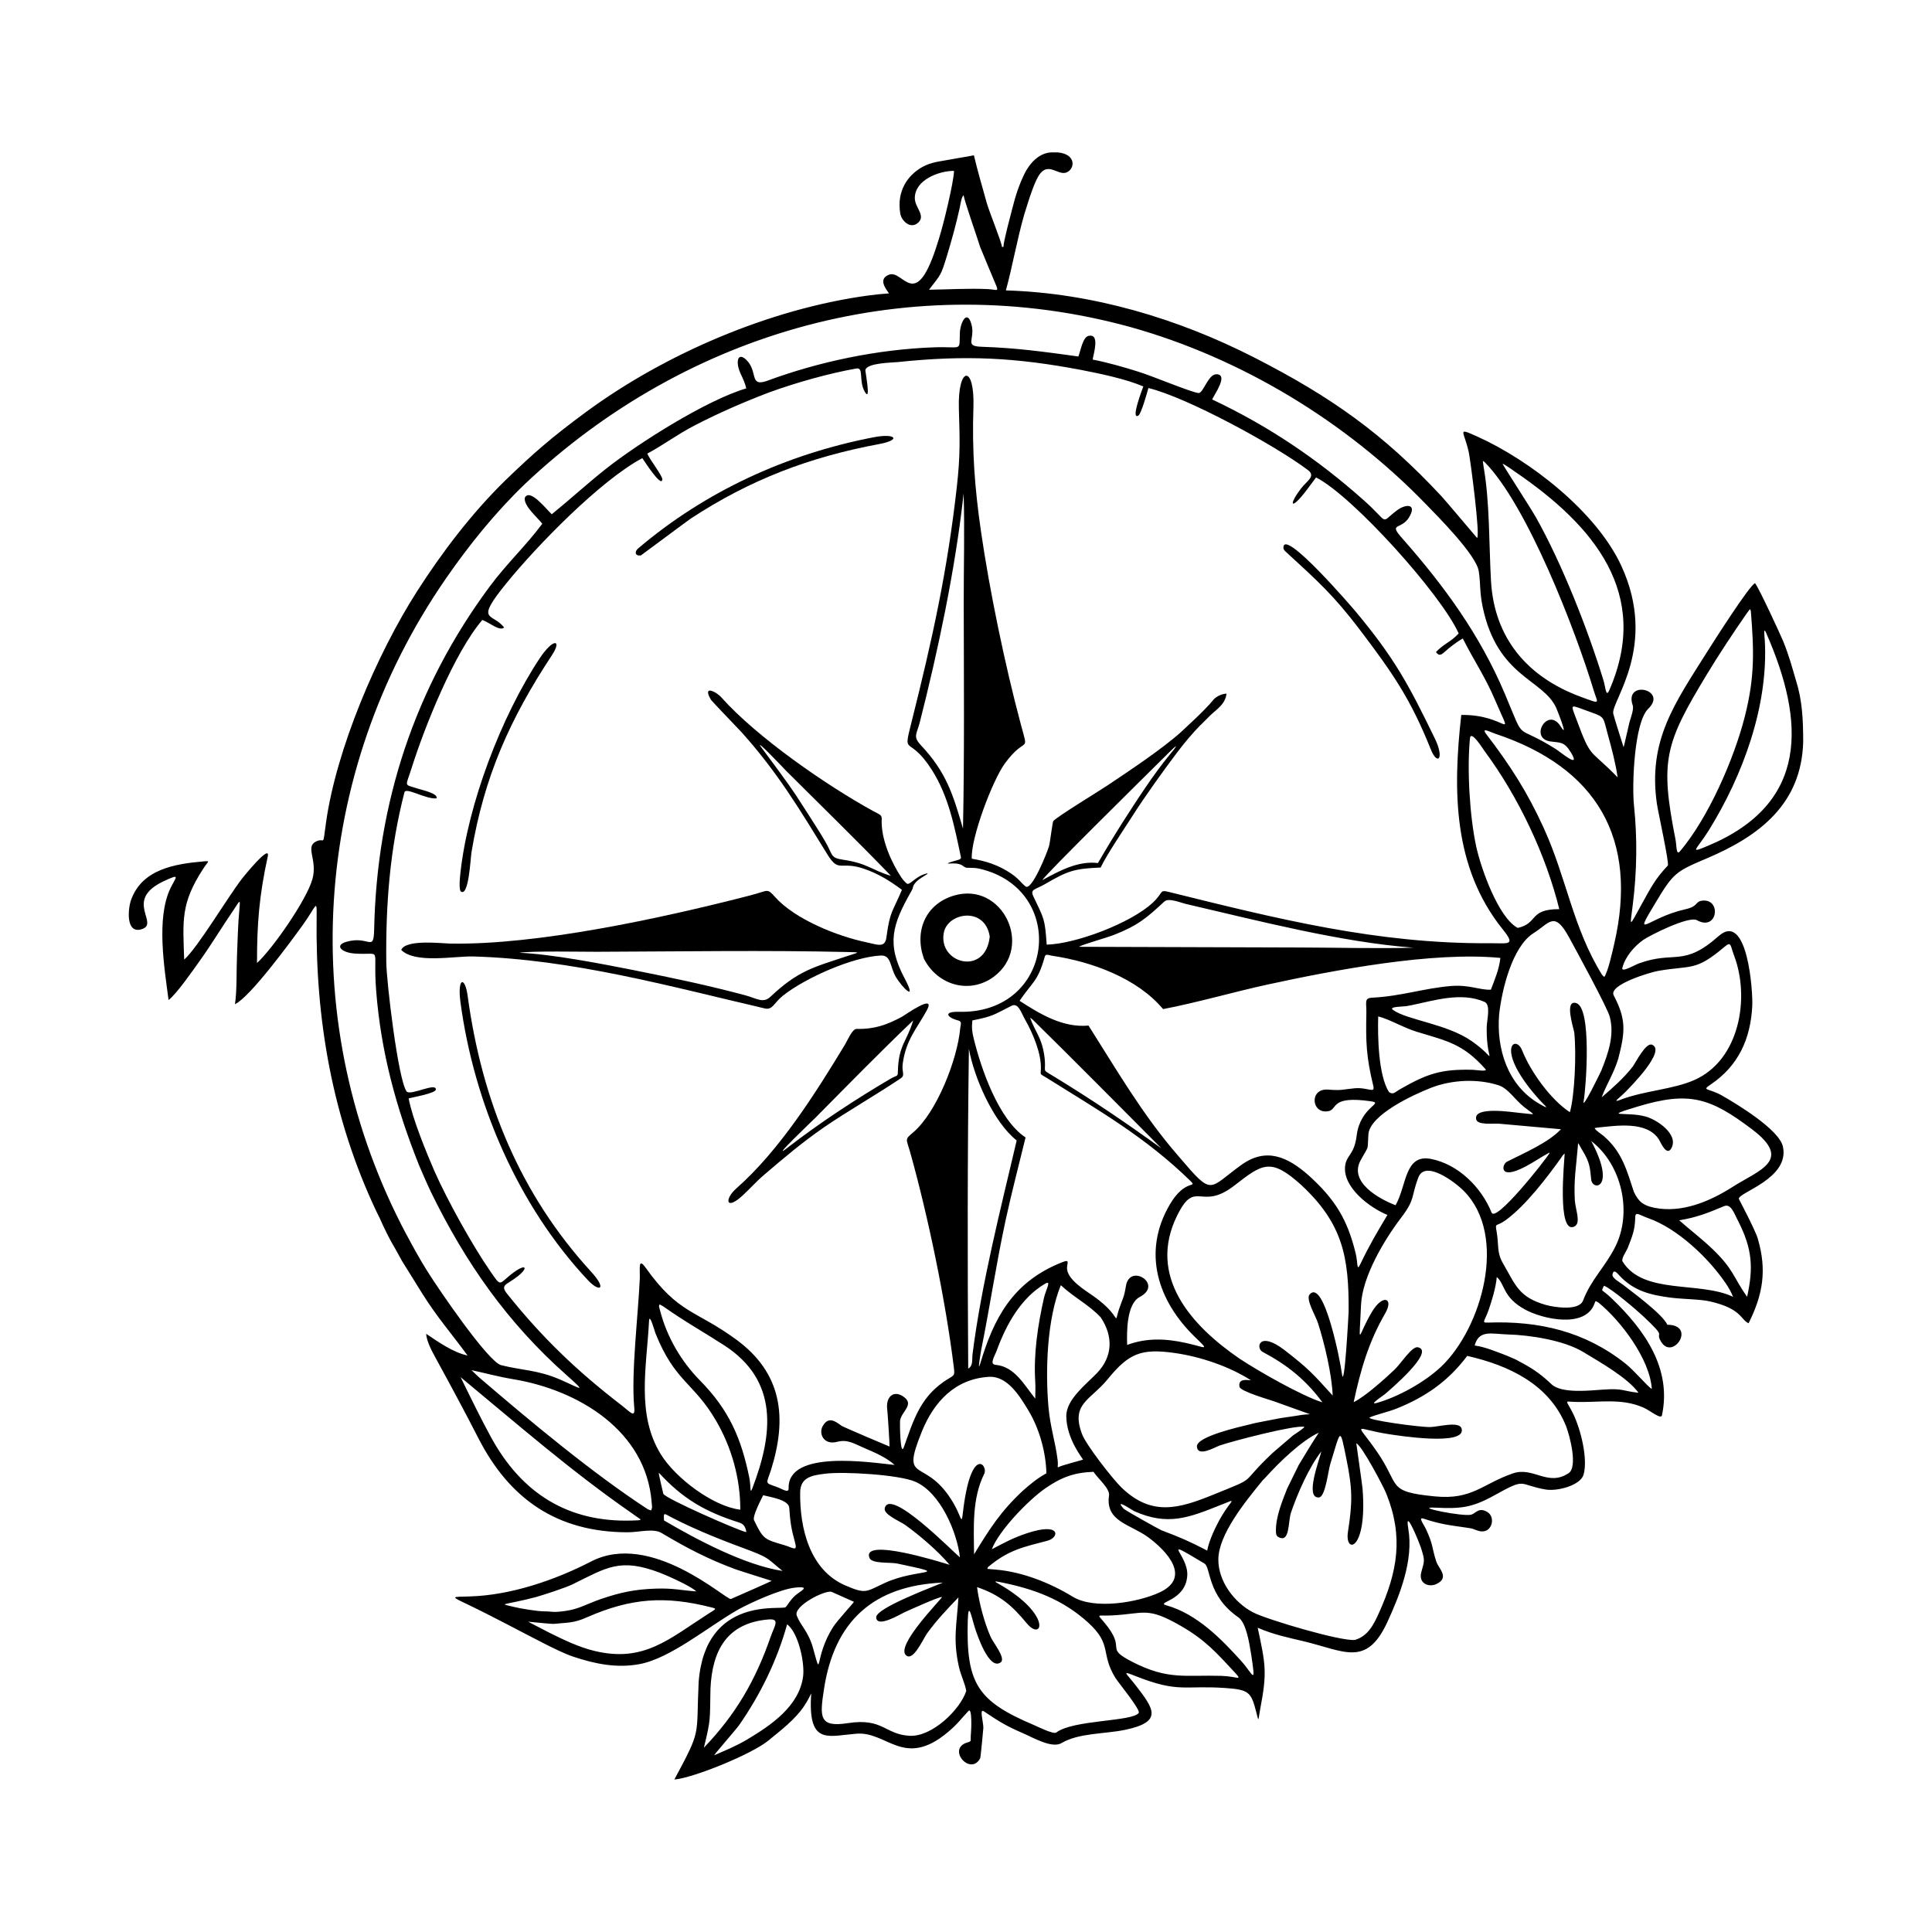 <svg width="1500" height="1500" viewBox="0 0 1500 1500" xmlns="http://www.w3.org/2000/svg">
  <!-- Original SVG transformed and centered -->
  <svg x="100.0" y="118.329" width="1300" height="1263.342" viewBox="0 0 503.93 489.72">
    >   <defs>     <style>       .cls-1 {         fill-rule: evenodd;         stroke-width: 0px;       }     </style>   </defs>   <path class="cls-1" d="M250.09,16.61c.22-1.03.5-3.23,1.17-3.72.12,1.44,4.14,12.9,4.67,14.67.22.76.29.92.59,1.63,1.5,3.6,2.94,7.16,4.49,10.78.9,2.09.14,1.32-2.45,1.17-5.98-.27-11.76.11-17.73.19,3.72-4.86,3.49-4.06,5.38-10.14,1.45-4.75,2.81-9.72,3.88-14.57M83.63,325.83c-33.62-63.13-28.81-138.87,11.83-197.62,7.03-10.16,14.84-19.82,23.74-28.4,49.09-46.32,116.66-65.28,182.28-47.24,33.34,9.33,64.73,28.37,88.81,53.2,3.63,3.75,15.24,15.34,16,20.29.58,3.81.22,6.18,1.16,10.68,4.45,21.3,18.27,21.71,22.18,30.51.17.39,3.92,9.71,1.3,5.5-3.82-6.14-9.59,3.56-3.13,4.52,3.02.45,4.16-.07,6.22,3.33,3.17,5.22-3.1-.11-4.55-1.03-12.97-8.18-8.77-1.08-15.39-16.76-7.45-17.61-18.22-32.4-30.81-46.64-4.67-5.28.34-1.94,2.62-7.48,1.23-2.98-1.82-2.76-4.21-.97-5.35,4-1.94,4.15-10.04-3.06-13.96-12.43-28.68-22.33-45.59-30.31.73-1.59,4.91-7.42,1.38-7.59-2.64-.13-4.05,5.92-5.56,5.66-2.87-.5-13.68-5.08-18.11-6.45-4.58-1.42-8.96-2.7-13.68-3.62.27-1.76,2.27-7.91-1.23-7.14-1.76.39-2.4,4.53-3.07,6.21-10.48-1.44-18.56-2.58-29.24-2.93-5.48-.18-1.35-2.48-3.15-7.43-1.27-3.5-3.18.21-3.28,3.39-.17,5.62.72,3.91-7.71,4.21-16.96.6-34.64,4.27-50.54,10.17-5.16,1.71-2.44-2.99-6.05-6.43-2.56-2.44-3.27.66-1.76,4,.76,1.67,1.34,2.81,1.79,4.62-11.73,3.41-32.36,16.39-42.27,24.23-5.58,4.41-10.76,9.18-16.27,13.65-1.53-1.35-6.65-8.05-8.14-4.92-.27,2.52,3.77,5.8,5.28,7.78-4.86,6.55-10.7,11.98-15.81,18.87-22.64,30.51-33.99,65.31-34.79,103.19-.15,7.1-1.52,1.79-8.34,3.75-3.74,1.08-1.47,3.26,2.49,3.54,8.62.61,5.36-2.7,6.46,11.26,1.45,18.49,6.02,35.16,12.85,52.34-.01-.03,2.37,5.56,3.66,8.23,10.37,21.24,23.04,39.34,40.8,55.06,6.52,5.77,3.96,3.9-1.82,1.38-6.88-3-11.41-2.76-17.89-4.39-3.86-.97-18.7-22.66-22.32-28.46-2.34-3.77-4.02-6.82-6.09-10.72ZM322.65,172.27c1.02-1.02,1.87-1.87,2.89-2.89,2.01-1.9,4.46-3.31,4.83-6.5-1.47.11-2.78.7-3.84,1.72l-1.22,1.45c-2.83,3.04-5.53,5.51-8.56,8.33-5.73,5.16-15.7,11.78-22.23,16.15-2.86,1.91-15.24,9.42-16.29,10.73-.24.3-.94,6.25-1.26,7.45-.46,1.74-5.19,13.64-7.07,12.21-1.29-.98-1.97-2.26-4.29-3.84-3.74-2.54-7.48-3.78-11.9-4.51-.37-6.03,6.16-23.48,9.97-28.69,6.4-8.75,7.29-2.42,4.78-11.78-4.73-17.64-9.44-40.38-12-58.13-1.88-13.01-2.7-24.13-2.26-37.28.44-12.87-4.77-12.56-4.38.47.28,9.33.45,13.94-.6,23.37-2.85,25.48-7.41,46.07-13.63,70.85-2.75,10.97-.91,3.46,6.11,14.48,5.08,8,6.8,17.1,8.73,26.21.1.45-.17.61-.55.76-.46.18-1.05.31-1.54.46-.43.13-1.6.44-1.88.7.16.1.56.03.75.02,1.2-.04,2.41-.07,3.5.5.39.21.66.52,1.06.68.8.31,2.11-.11,4.34.41,26.63,6.23,22.55,43.76-6.29,43.05-4.76-.12-3.68,1.7-.13,2.63,1.17.31.62,1.27.52,2.43-.83,9.19-7.02,25.23-14.21,31.29-2.52,2.13-2.03,1.78-.88,5.76,5.47,19.53,10.74,44.93,13.2,65.03.35,2.83-.03,2.08-3.14,4.26-7.21,5.05-9.12,11.86-11.92,19.62-1.12,3.1-1.22-7.32-1.15-7.9.36-2.91,4.71-5,.77-7.47-2.84-1.78-5.11.34-4.62,4.04.13,1.01.77,10.91.69,11.15-.07,0-13.96-5.89-14.46-6.26-1.9-1.4-3.91-2.87-5.61.03-1.36,2.32.25,5.87,4.3,4.81,3.13-.82,5.02.51,8.23,1.89,3.13,1.34,6.53,2.77,9.08,5.07-7.1-.73-32.25-4.74-31.91,7.05.05,1.61-1.88.15-3.74-.5-3.51-1.23-2.96-.79-1.61-4.9,5.01-15.82,3.46-29.26-10.48-39.44-12.23-8.93-17.25-7.62-27.15-21.51-2.44-3.43-1.69.39-1.81,3.25-.49,10.92-2.63,28.49-1.68,38.59.34,3.59-1.04,1.64-3.97-.62-13.36-10.3-23.71-20.21-34.27-33.42-2.25-2.82-.12-2.63,3.29-5.36,3.33-2.67,2.27-3.95-2.03-.55-3.84,3.04-3.03,3.89-6.31-.85-5.44-7.85-12.88-21.28-16.79-30.07-2.49-5.77-6.71-15.97-7.8-22,1.2-.31,8.07-1.53,8.17-2.63.21-2.32-7.72,1.98-8.79.54-2.56-3.45-6.06-33.03-6.12-38.9-.18-17.51,1.08-34.07,5.46-51.1.43-1.69,6.36,2.11,9.65,1.81.64-1.48-4.4-2.53-5.73-2.97-4.2-1.38-3.61-.26-1.73-6.24,3.96-12.54,12.85-34.67,21.25-44.49,2.08.71,5.19,3.5,6.56,2.28-3.48-4.62-9.06-1.32.71-13.35,9.15-11.26,28.24-30.89,40.89-37.63.4.53,5.73,8.97,6.02,6.44.12-1.07-3.7-5.86-4.53-7.8,4.93-2.65,9.03-5.79,14.38-8.55,7.18-3.7,14.68-6.98,22.24-9.85,7.78-2.86,18.17-5.8,26.32-7.22,2.33-.41.6,3.78,2.56,7.06,1.94,3.26.05-6.26.14-6.63.53-2.13,7.99-2.18,9.82-2.37,20.22-2.12,35.29-1.4,55.25,2.4,5.64,1.09,13.39,2.72,18.58,4.94-.19.58-3.95,10.19-1.5,8.77.88-.51,2.66-6.97,3.03-8.29,11.67,2.81,38.24,17.3,48,24.68,2.49,1.88-.31,3.26-2.02,5.5-4.02,5.24-3.1,6.83,1.75.39.92-1.22,1.8-2.45,2.73-3.66,11,5.57,37.65,35.18,42.92,46.95-2.37,2.59-4.44,3.06-6.83,5.59,1.3,1.87,2.12.18,4.45-1.6,1.24-.95,2.27-1.7,3.62-2.48,3.4,6.77,6.66,11.35,9.78,18.68,5.58,13.11,3.68,4.13-10.24,4.34-2.54,22.66-2.53,45.82,12.45,64.48,4.1,5.1,1.71,4.18-3.82,4.22-33.91.23-63.99-7.35-96.58-15.42-3.04-.75-1.53.1-4.95,3.27-6.58,6.1-23.04,12.34-31.87,12.58-.56-7.88-.71-7.58-4-14.51-1.07-2.24.49-1.97,3.54-3.74,6.8-3.97,8.77-4.63,16.7-4.96,1.86-3.93,7.12-11.68,9.64-15.63,3.67-5.76,9.38-13.73,13.53-19.2,2.23-2.93,4.43-5.54,7-8.18ZM408.02,93.17c12.83,12.9,27.4,50.7,32.87,68.78,1.2,3.98,2.41,4.22-3.94,1.88-15.93-5.88-25.99-17.58-26.98-34.82-.61-10.69-.36-23.94-2.22-34.34l-.24-1.83.52.34ZM417.63,96.39c23,15.8,40.71,36.28,27.93,65.49-1.01,2.3-1.08-.83-1.74-2.99-4.7-15.32-12.49-35.14-20.33-49.07-1.29-2.3-9.93-15.73-10.04-16.05.3-.2,3.87,2.42,4.18,2.63ZM492.75,144.55c11.8,26.81,12.98,51.43-17.57,64.17-5.91,2.46-3.28,1.14.34-4.7,10.22-16.46,17.99-37.47,16.85-57.24-.04-.69-.52-4.28.38-2.24ZM488.17,138.01c.95,11.97,1.23,19.77-1.8,31.72-3.23,12.76-10.98,30.51-19.49,40.57-1.23,1.46-1-1.59-1.39-3.56-4.67-23.71-3.26-28.66,9.4-49.57,3.65-6.04,8.12-12.8,12.17-18.61.3-.43.56-.72.89-1.12l.22.57ZM435.7,170.68c-1.95-5.2-2.14-4.46,4.53-2.13,4.16,1.45,3.47,1.59,4.92,6.74,1.08,3.83,2.39,8.87,2.93,12.8-8.6-8.9-7.85-5.18-12.38-17.41ZM443.36,247.46c-8.74-14.11-10.59-28.85-17.44-43.96-4.92-10.85-10.15-19-17.37-28.42-1.7-2.22,1.22-.62,2.66-.14,30.71,10.2,43.18,31.66,35.83,63.33-.49,2.11-1.87,8.44-3,9.9l-.69-.72ZM251.25,102.65c.34,10.62.01,22.45.03,33.22.04,22.47.23,45.2-.22,67.64-3.05-10.43-5.02-16.94-12.66-25.09-2.5-2.67-1.26-3.32-.35-6.88,5.47-21.44,10.64-45.92,13.08-67.85l.12-1.04ZM299.18,201.5c-2.61,4.11-5.07,8.17-7.51,12.38-5.99-.75-11.66,2.37-16.75,5.15.85-1.64,30.32-30.65,37.52-37.81-.62.62,5.79-5.93.79.1-4.7,5.66-9.99,13.83-14.05,20.18ZM418.01,233.39c-5.82-3.04-11.07-17.95-12.49-24.48-1.97-9.07-2.8-23.32-1.88-32.57.27-2.71,3.98,3.29,4.48,3.96,10.04,13.57,18.36,31.05,22.4,47.45-9.24-.02-6.26,4.27-12.5,5.65ZM56.59,226.65c.02-.1.05-.19.07-.29l.05-.19M285.91,239.08c1.72-.91,8.02-2.58,10.65-3.61,7.13-2.81,9.62-4.93,15.11-10.02,1.28-1.19,4.77.34,6.68.78,21.57,5,46.4,11.47,68.33,13.12-10.9.3-22.99-.03-34.02-.06-22.25-.05-44.5-.14-66.75-.21ZM315.61,301.73c-10.42-11.99-18.31-25.6-26.77-38.94-7.71.7-14.48-3.4-20.75-7.45,4.02-5.93,5.4-5.65,7.55-13.16.3-1.17.91-.58,2.46-.37,11.73,1.76,25.38,6.71,33.18,16.02,10.17-1.94,20.93-5.08,31.26-7.35,20.3-4.41,49.81-10.03,70.26-8.05-.47,3.7-1.58,6.12-2.86,9.55-3.11.22-6.42-1.55-11.98-1.1-8.02.64-15.16,3.1-23.69,3.51-2.57.12-1.75,1.4-1.81,4.5-.19,8.99-.04,13.26,2.09,22.09.58,2.4-1.71.29-5.71.69-3.93.39-3.71.71-7.9.39-5.82-.45-5.04,7.62.21,6.46,2.69-.59.46-4.7,12.69-2.94,4.11.59-3.21,1.54-4.3,10.31-.72,5.82-3.03,5.81-3.46,9.05-.87,6.51,7.45,12.71,12.72,14.84-3.17,5.27-5.45,9.15-8.12,14.73-1.21,2.52-.72-.18-1.43-3.12-2.52-10.38-6.27-16.37-14.16-23.51-6.39-5.63-12.81-8.54-20.32-3.11-9.97,7.2-8.4,9.57-18.5-2.26l-.65-.76ZM449.38,284.96c-3.42,1.33-.89-.22,1.13-2.28,1.55-1.59,12.26-12.35,7.93-14.13-1.84-.76-4.82,5.17-5.82,6.6-2.7,3.48-6.01,6.36-9.33,9.23,1.37-3.84,3.54-6.91,5-11.68,2.08-8.07,2.41-11.75-1.38-18.98-1.68-3.21,11-6.98,13.39-7.39,10.16-1.76,11.14.21,19.94-7.23,2.09-1.77,1.7-.52,2.93,2.74,4.76,12.6,1.67,31.49-12.23,37.44-6.34,2.71-14.35,3.06-21.55,5.66ZM443.22,276.22c-.2.48-6.06,12.59-5.35,9.22.75-4.37,2.44-27.93-2.21-29.4-3.71-1.18-.89,7.36-.63,8.83.67,6.49.12,18.97-1.32,23.99-5.74-3.71-11.88-12.28-14.36-18.58-2.04-5.18-8.66-.39,5.5,15.18,1.15,1.27,3.49,3.12-.55.74-9.32-5.51-12.71-16.39-11.89-26.65.76-7.26,3.87-20.48,10.36-24.57,4.85-3.06,6.26-6.86,10.69,1.25,2.07,3.8,11.53,21.13,12.26,23.93,1.45,5.56-.47,10.95-2.51,16.07ZM385.85,256.7c6.97-1.44,15.18-4.1,22.15-1.05,2.02.88.69,5.42.67,7.86-.1,11.38,3.84,9.77-4.55,3.93-7.48-5.21-19.57-6.32-23.7-9.41-1.31-.98,3.25-.94,4.08-1.09l1.36-.25ZM271.93,260.9c13.05,12.82,25.91,25.86,38.83,38.82-11.11-8-20.6-14.44-32.3-21.59-4.26-2.6-2.05-.7-2.97-6.58-.85-5.4-2.66-6.72-4.24-11.15l.67.5ZM263.88,321.39c.91-4.17,1.89-8.31,2.92-12.45,1.04-4.15,2.07-8.31,3.09-12.47-8.17-5.43-13.41-20.81-15.59-29.72-.53-2.15-.65-3.31-.42-5.51,6.3-1.27,6.25-1.61,11.76-4.39,2.08-1.05,2.89,2,4.14,4.2,2.31,4.04,4.94,10.25,4.72,14.95-.08,1.74-.37,1.21,1.69,2.49,15.77,9.87,29.69,17.79,43.22,30.96,2.5,2.44-1.41-.8-6.08,7.14-8.47,14.41-3.65,29.11,7.61,39.99,4.53,4.37,3.12,3.04-2.69,1.75-6.09-1.35-11.83-1.63-17.78.57-.14-3.94-.18-12.35,3.8-14.44,7.2-3.78-2.99-10.27-4.16-3.35-.64,3.82-.88,3.45-2.05,6.92-1.82,5.39,1.15,2.5-7.63-3.74-2.52-1.79-8.4-5.23-8.05-8.84.17-1.79.92-2.49-2.72-.92-13.72,5.89-19.36,16.35-23.41,29.99-1.02,3.42.3-4.21.31-4.23,2.61-12.95,4.52-25.96,7.32-38.89ZM379.27,282.81c-3.24-5.1-3.42-16.87-3.25-22.78,3.59.92,7.4,3.33,11.56,4.61,9.18,2.81,13.87,3.56,20.72,11.25.77.87-2.99.23-3.79.21-9.54-.25-13.66,1.14-21.82,5.79-1.81,1.03-2.06,1.78-3.42.92ZM427.56,301.21c-1.39,2.31-16.16,20.97-17.41,17.87-3.07-7.63-10.05-14.57-18.28-16.16-7.95-1.53-7.25,8.05-10.62,13.94-4.95-1.89-14.11-6.93-10.53-13.5,2.69-4.92,1.99-2.5,2.35-7.82.41-5.93,13.69-12,18.79-14,6.24-2.44,13.91-2.83,20.31-.81,2.98.94,4.87,4.27,7.78,6.58,3.44,2.72,3.97,2.24-1.29,1.77-2.03-.18-14.28-2.18-13.12,2.02.47,1.72,5.21,1.08,6.92,1.23,6.19.55,12.37,1.11,18.56,1.66-3.88,4.11-11.2,7.2-16.25,9.77-1.51.77-2.62,5.74,5.46,1.52,2.58-1.35,4.91-2.98,7.33-4.28l-.02.21ZM441.94,293.5c5.69-.56,14.91-2.11,18.57,3.57.44.69,2.37,5.45,3.83,2.47,2-4.08-4.33-8.4-7.85-9.38-5.56-1.56-13.83.45-2.27-3.03,15.36-4.63,21.72-2.66,34.35,6.91,12.38,9.37,2.06,12.22-5.97,17.35-6.75,4.31-15.25,7.91-23.46,6.23-3.32-.68-4.74-1.78-6.16-4.76-2.13-6.44-3.53-12.07-9.16-16.88-.74-.63-2.3-1.56-2.68-2.34l.8-.14ZM252.84,269.75c1.47,8.49,7.34,22.08,14.38,27.61-4.83,20.57-10.66,43.43-13.28,64.27-.23,1.8.24,3.49-1.31,4.4-.21-32.03-.24-64.26.21-96.28ZM430.94,302.78c.44-.62.63-1.08,1.2-1.46-.08,2.13-2.38,24.62,2.95,21.93,2.07-1.04.25-5.2.1-7.94-.33-6.35.43-10.08.89-15.92.15-1.91-.06-1.41,1.42,1,2.1,3.44,2.27,4.94,2.62,8.68.34,3.65,7.71,2.84.01-11.53,9.27,7.14,12.43,21.51,7.23,31.84-3.13,6.2-7.18,9.66-9.7,16.19-1.23,3.18-8.72,2-11.22,1.29-8.15-2.33-9.1-6.03-12.85-12.49-1.95-3.35-1.23-5.53-1.91-9.45-.53-3.05-.26-1.39,2.77-3.61,6.07-4.46,12.39-12.84,16.48-18.52ZM484.42,321.75c4.11,8.13,4.61,13.82,2.62,22.67-4.15-5.89-4.02-8.16-10.12-14.1-3.15-3.07-6.96-5.97-10.31-8.92,5.29-.87,8.65-2.22,13.5-4.26,2.18-.91,3.1,2.43,4.31,4.6ZM377.93,373.81c1.34-1.14,15.53-13.12,10-14.21-1.75-.34-5.14,4.98-6.93,6.68-2.87,2.73-8.94,8.21-12.36,9.84,2.09-9.73,4.47-18.06,9.5-26.74,2.64-4.56-.7-5.95-3.99-.45-4.47,7.47-3.87,11.51-3.3-2.01.36-8.52,6.94-19.57,12.07-26.3,4.35-5.71,2.95-6.3,5.19-12.13,2.06-5.35,10.98,1.34,13.69,4.08,13.4,13.55,5.31,41.31-6.78,52.82-4.92,4.68-13,9.18-19.5,10.99-2.46.69,1.88-2.15,2.41-2.58ZM482.8,344.41c-10.08-4.77-26.98-.52-33.23-10.61-.5-.8,1.13-3.09,1.51-3.97,1.4-3.65,2.23-5.47,2.3-9.38.03-1.86,1.31-.6,3.85.28,8.83,3.07,18.29,12.06,23.46,19.74.95,1.42,1.46,2.36,2.12,3.92ZM341.16,360.96c7.42,3.91,13.09,8.45,18.08,15.23-6.18-1.92-19.26-9.39-24.91-13.13-14.47-9.9-28.01-24.79-18.72-43.29,5.51-10.98,6.96-.96,17.1-8.82,8.47-6.56,10.93-8.55,20.25-.09,12.37,11.55,14.28,21.55,14.16,38.05,0,.13-1.3,25.01-2.06,18.42-.3-2.65-5.26-28.61-9.67-23.63-1.27,1.43,1.78,6.37,2.5,8.61,1.95,6.01,4.21,15.56,4.43,21.83-5.96-6.58-7.32-8.13-14.44-13.64-7.68-5.92-8.77-.83-6.73.46ZM275.46,344.61c-1.87,8.25-3.2,16.99-2.65,25.44.1,1.6,0,3.4,0,5.02-3.29-4.05-6.17-9.66-11.92-10.17-1.98-.17-.32-2.54.39-4.48,2.8-7.66,7.24-15.69,14.49-19.94,2.03-1.19.3,1.64-.31,4.13ZM160.77,347.25c6.4,4.53,12,7.63,18.39,11.75,16.52,10.67,14.76,26.77,8.48,43.1-.77,1.99-.37-.74-.9-3.3-2.47-11.97-6.1-20.31-14.81-29.17-5.73-5.83-9.99-13.13-12.04-21.07l-.34-1.3.2-.57,1.01.56ZM442.37,346.2c6.67,5.45,15.43,16.96,16,25.98-1.45-.92-5.19-5.49-7.96-7.68-12.22-9.69-26.04-12.88-41.36-12.32-2.08.08-.97-.4.22-3.84,1.02-2.94,2.17-6.79,2.44-9.88,2.54,2.23,1.76,6.07,8.45,9.76,5.26,2.91,18.17,5.83,20.94-1.72.37-1,.24-.88,1.28-.3ZM419.78,364.57c-.54-.28-.78-.42-1.3-.7-.56-.31-.76-.44-1.31-.69-3.68-1.63-4.01-1.63-7.17-2.83-1.51-.53-3.36-1.08-4.95-1.27,1.31-4.88,5.21-3.46,9.84-3.34,6.84.18,17.06,1.77,22.87,5.31,4.91,2.99,13.26,7.65,16.61,12.25-5-.53-4.35-1.38-10.72-.95-3.87.26-12.43,1.25-15.45-1.6-2.74-2.6-5.1-4.37-8.42-6.18ZM292.49,350.58c3.82,5.67,3.68,11.85-1.15,16.84-3.36,3.46-9.19,7.92-9.19,12.87.01,6.88,5.04,12.94,5.04,13.13,0,.07-5.94,1.6-7.02,2.1-1.05.49-.36.18-.63-1.99-.67-5.47-2.22-9.83-2.76-15.99-.95-10.96-.46-26.37,3.72-36.61,4.08,3.77,8.41,5.85,11.98,9.64ZM156.24,408.38c-16.8-10.94-35.62-26.69-50.82-39.71.05.05-1.57-1.49-2.29-2.18,4.44.95,7.89,1.95,12.69,2.75,19.45,3.25,39.84,15.44,41.54,37l.13,1.61-.3.88-.95-.35ZM152.43,410.3c1.93,1.37,2.6,1.36-1.08,1.46-19.14.56-33.06-8.16-42.27-24.96-3.14-5.72-6.33-12.29-9.22-18.2,17.14,14.19,33.28,28.32,51.76,41.11.27.19.54.38.81.58ZM350.72,380.33c-1.65.28-3.21.43-4.63.7l-6.7,1.3c-.98.19-1.35.34-2.14.52-2.64.64-15.97,3.6-15.79,6.63.2,3.29,5.38.23,6.83-.3,3.66-1.28,22.76-6.27,25.45-5.62.47.11-2.92,2.25-3.39,2.61l-6.1,5.23s-.08.08-.11.11c-10.44,9.85-3.77,6.78-17.6,12.4-10.43,4.24-18.66,6.73-27.8-2.11-2.73-2.65-10.63-12.81-11.85-16.05-3.47-9.21,2.52-10.17,7.69-16.5,6.34-7.77,10.01-9.39,20.34-7.9,7.61,1.1,16.29,4.01,22.79,8.19-1.41-.1-3.86-.54-3.44,1.94.24,1.41,8.95,3.87,10.32,4.37,3.63,1.3,7.26,2.61,10.9,3.91-1.76.06-3.04.27-4.76.57ZM158.47,355.31c5.88,14.74,11.53,14.84,18.26,26.38,4.71,8.06,7.33,17.46,7.31,26.8-8.16-.96-19.47-9.49-23.88-16.6-7.52-12.12-4.27-26.54-3.59-40.19.13-2.59,1.7,3.07,1.9,3.6ZM432.57,383.37c1.14,2.97,3.56,12.27.77,14.12-6.27,4.18-10.64-2.05-16.77.07-9.3,3.21-12.26,8.03-23.47,6.93-14.81-1.44-10.28-3.17-17.53-13.57-6.48-9.29-6.97-6.82,3.41-5.2,2.3.36,23.81,3.83,22.13-1.68-.7-2.29-7.02-.46-9.44-.42-3.32.06-19.76-2.22-18.17-2.92,1.87-.82,5.55-1.65,8.04-2.64,8.72-3.47,15.63-8.31,21.27-15.86,12.52,2.86,24.69,8.51,29.76,21.16ZM340.63,400.45c.35-.44.35-.53.8-.98.34-.35.57-.52.88-.9,3.89-4.32,10.62-10.86,15.83-13.26-2.11,3.22-4.05,6.43-6.03,9.72l-3.51,7.15c-1.46,3.71-3.42,8.46-3.36,12.67.01.91.09,1.42.64,1.82,3.63,2.08,2.96-4.48,3.88-7.26,1.95-5.76,5.42-13.68,9.14-18.45-.37,1.98-5.19,14.23-.7,13.84,1.94-.17,2.72-7.86,3.42-10.14,3.22-10.44,2.82-11.32,4.86-1.28,1.81,8.92,1.83,12.8.44,21.74-1.07,6.89,5.89,5.9,4.39-12.96-.11-1.34-1.91-13.6-1.88-13.64,1.56.47,8.15,12.94,9.05,15.18,5.19,12.97,3.37,23.42-2.22,35.83-1.59,3.54-3.32,6.99-7.21,8.15-4.03.54-26.44-6.1-30.62-8.25-5.8-2.99-10.59-9.47-10.52-16.04.08-7.42,8.06-17.23,12.71-22.96ZM269.12,402.73c-6.75,6.3-9.99,11.44-14.73,19.19-.09-8.09-.64-16.81,3.06-24.22,1.3-2.6-4.1-8.97-6.47,12.11-.38,3.39-.55.55-2.72-3.17-8.51-14.65-16.28-5.11-9.59-21.65,3.61-8.92,9.96-15.84,20.13-16.48,5.65-.36,9.37,5.85,11.97,10.16,3.28,5.44,5.24,12.53,5.39,18.86-2.74,1.53-4.69,3.14-7.03,5.2ZM185.74,415.23c-2.48-.55-24.21-10.08-24.87-11.52-.01-.02-1.35-5.63-1.38-6.38,7.16,7.82,13.95,11.8,24.28,15.05,1.35.42,1.84,1.42,2.08,2.75l-.11.09ZM258.6,425.76c6.24-5.25,10.71-6.03,17.91-7.94,3.58-.95,4.11-5.66-6.14-2.26-4.31,1.43-6.58,2.73-10.63,4.83,2.14-5.63,11.08-14.88,16.2-18.4,4.78-3.29,8.59-4.68,14.4-4.9,1.18,1.9,5,5.01,4.67,7.16-1.17,7.82,6.48,8.64,11.76,12.52,5.78,4.25,13.06,12.16,3.45,16.62-6.58,3.05-19.67,5.25-26.15,1.28-6.72-4.11-15.05-7.44-22.94-8.13l-2.76-.24.23-.54ZM328.76,407.02c5.11-2.04,3.13-1.67.11,3.47-1.68,2.88-3.71,7.08-4.32,10.31-5.5-2.87-7.99-3.92-13.75-6.11-.66-.25-10.98-6.03-11.39-6.5-3.02-3.39,2.53.44,3.19.74,10.16,4.55,16.55,1.92,26.16-1.92ZM231.21,424.68c17.35,3.7,6.15,1.38-3.53,5.79-5.83,2.65-5.66,3.57-12.05.81-10.77-4.65-13.71-17.34-13.58-27.98.05-4.58,3.58-5.17,7.67-5.66,5.58-.66,22,.29,26.95,2.42,7.61,3.27,12.62,15.25,13.47,22.78-2.09-1.67-21.13-21.18-22.63-14.8-.45,1.9,4.53,3.89,6.15,5.04,4.31,3.08,9.98,7.94,13.37,12-2.12-.65-26.64-8.41-24.11-2.06.71,1.78,6.16,1.25,8.29,1.66ZM188.18,411.68c-.57-1.23,2.16-6.3,2.74-7.54,2.03.55,7.67,1.3,7.85,3.8.31,4.23.56,6.18,1.74,10.4.81,2.9-.6,1.61-3.16.84-6.07-1.81-6.34-1.66-9.17-7.51ZM161.07,411.73c-.11-2.65-.13-2.14,2.55-.78,7.86,4.02,15.48,6.94,23.76,10.01,5.62,2.19,4.99,2.47,9.39,5.97-11.35-1.74-25.79-9.39-35.7-15.21ZM337.79,452.05c1.5,9.85.64,5.99-3.03,1.94-5.99-6.61-13.27-14.11-22.47-16.71-3.47-.99,5.8-1.16,6.27-8.98.38-6.41-8.94-12.03,5.16-3.61,1.98,1.18.79,9.68,10.21,16.19,2.35,1.62,3.29,7.74,3.74,10.49l.11.69ZM262.32,430.31c9.94,1.99,18.66,5.11,26.39,12.14,7.42,6.75,3.6,9.21,8.25,16.71.79,1.28,7.64,9.61,6.99,10.5-1.93,2.65-19.73,2.01-24.83,5.9-.82.62-5.71-1.83-6.82-2.3-16.8-7.13-20.32-12.39-19.81-31.2.18-6.74,1.17-.98,2.21,2.16.61,1.83,4.2,12.73,7.69,10.23,1.69-1.21-2.22-5.88-3.01-7.67-1.91-4.33-3.49-10.29-4.09-14.99,6.76,2.32,10.45,5.42,14.91,10.84,4.77,5.8,7.95-2.52-8.53-11.9-.78-.44-1.74-.92.66-.42ZM252.04,463.04c-1.84,5.66-10.29,13.86-17.04,13.5-7.5-.41-7.98-5.45-18.59-3.81-8.74,1.35-8.47-1.85-7.18-10.28,3.14-20.58,15.06-31.14,35.79-32.02-2.96,1.28-20.23,7.67-20.08,10.48.18,3.34,7.27-.98,8.5-1.54,1.08-.49,10.73-4.87,11.3-4.58-.14.61-14.28,14.81-10.76,17.58,2.2,1.74,4.99-4.89,6.35-6.76,2.82-3.87,6.05-7.29,9.36-10.72-.46,7.98-1.74,12.5.14,20.88.59,2.61,1.83,4.98,2.21,7.27ZM122.52,434.79c2.56-.74,8.81-2.76,11.04-3.84,10.29-5.06,14.28-8.06,26.36-3.45,1.94.74,9.28,3.98,10.87,5.58-4.78-.33-6.77-1.01-12.27-.83-6.35.22-10.52,1.12-16.51,3.15-4.34,1.52-6.43,2.95-10.46,3.54-4.15.61-3.8.15-6.52.15-2.05,0-7.06-.83-9.11-1.33-3.55-.91-3.98-.59.55-1.55,2.07-.44,4-.86,6.05-1.42ZM205.92,450.11c-1.43-5.07-3.67-6.56-4.89-9.74-1.09-2.84,8.38-7.73,10.48-7.16.06.02,6.71,2.98,6.73,3.01-.29.55-4.92,5.49-6.26,7.58-5.89,9.18-3.19,16.49-6.06,6.32ZM120.15,442.2c.72.02,6.94.76,7.96.64,3.63-.4,5.75-.13,9.81-1.98,13.26-5.8,23.44-6.5,37.29-3,1.87.47,1.61.42-.6,1.83-11.97,7.64-19.54,14.94-34.52,11.29-4.65-1.13-9.08-3.27-13.35-5.38l-6.59-3.41ZM332.9,457.51c2.44,2.71.63,1.12-4.11.99-10.91-.32-16,1.32-26.78-4.22-8.75-4.49-1.31-3.4-8.46-11.89-2.29-2.72-2.17-1.86,2.29-2.08,9.81-.48,10.51-2.75,20.72,3.12,7.47,4.3,10.69,8.02,16.33,14.07ZM173.07,480.14c2.18-8.9,1.77-8.11,1.99-17.81.53-11.47,4.94-19.73,17.39-20.8,3.71-.32,1.88,1.85.66,5.38-4.52,13.02-10.48,23.26-20.05,33.23ZM277.58,0h1.97c5.54.45,5.29,4.82,2.79,5.98-2.89,1.35-6.11-4.33-9.2,2.34-1.54,3.33-2.58,7-3.69,10.53-2.13,7.43-3.45,15.25-5.48,22.68,26.01.77,51.82,8.47,74.87,20.26,22.96,11.77,38.56,22.7,56.28,41.75,1.3,1.4,10.6,12.47,10.66,12.5,1-.67-1.99-23.39-2.49-25.75-1.36-6.41-3.81-7.62,2.39-4.85,16,7.16,36.09,22.79,43.55,39.06,11.04,24.07-3.04,40.62-2.48,44.34.12.77,3.11,10.15,3.13,10.18.09-.05,1.56-6.83,1.79-7.62.34-1.17,1.35-3.82.96-4.96-2.71-7.82,10.69-4.84,4.67.99-4.27,4.14-4.93,23.03-4.3,29.07,1.04,9.89.89,19.92-.34,29.77-.89,7.19-1.25,7.02,2.59.12,2.81-5.06,4.03-7.62,7.93-11.76.53-.56-2.96-16.3-3.29-18.66-2.71-19.03,5.32-30.07,15.19-45.75,2.01-3.19,12.72-19.98,14.35-20.58,1.14,1.34,7.73,15.64,8.48,17.49,1.75,4.3,2.59,7.54,3.82,11.69,1.93,6.09,2.18,11.76,2.2,18.39v.15c-.5,18.68-13.08,28.36-29.04,35.12-9.31,3.94-10.02,4.37-15.35,13.25-7.18,11.96-2.67,4.63,8.94,2.05,4.05-.9,2.81-2.38,5.18-2.6,5.76-.52,4.48,9.34-1.7,5.9-2.46-1.37-14.22,4.57-16.15,5.92-2.77,1.95-5.49,5.13-6.32,8.46-.38,1.5,3.77-.93,4.91-1.35,10.95-4.01,13.34,1.25,24.05-8.23,8.73-7.73,10.38,16.69,10.15,21.01-.51,9.93-4.17,18.02-12.55,23.66-2.87,1.93-.56.99,3.57,3.37,4.52,2.6,17.1,10.19,18.21,15.31,2.08,9.65-13.51,13.78-13.27,15.72,0,.05,4.93,9.3,5.71,11.98,2.77,9.5,1.56,16.77-2.78,25.46-2.5-1.18-2.08-4.39-11.6-6.58-2.94-.68-8.27-.68-11.77-1.13-6.04-.78-11.06-1.95-15.42-6.57-.78-.83-1.85-2.24-2.16-.38-.18,1.09,2.38,2.44,3.17,3.07,2.25,1.78,11.85,8.75,13.34,12.03,8.93.07,1.54,11.06-1.96,4.99-1.91-3.32,2.27-.44-5.37-7.61-1.6-1.51-9.52-8.36-11.77-9.12-.83,2.11-1.04.55,2.44,3.9,9.74,9.36,18.05,20.95,15.03,35.11-.28,1.32-3.57-1.45-5.48-2.3-6.86-3.05-13.58-1.46-20.99-1.76-3.08-.12-2.34-.72-.15,3.79,2.1,4.33,4.4,13.25,3.04,18.09-.91,3.24-7.89,5.12-11.47,4.49-8.46-1.49-5.53-3.71-15.35,1.74-6.72,3.73-10.13,4.1-17.67,3.73-7.41-.37,8.31,2.81,10.7,2.1,1.36-.41,2.27-2.37,4.87-.76,2.64,1.64,1.24,6.86-2.76,5.63-2.3-.71-.94-.57-3.62-.96-5.12-.74-7.9-1.04-12.85-2.7-1.76-.59-.01,1.63.68,3.1,2.27,4.79,1.78,5.7,3.14,9.82.69,2.08,4.1,4.81.06,6.74-2.34,1.12-5.48-.16-4.58-3.54.97-3.64,1.17-3.34-.15-7.52-.24-.76-4.98-12.74-3.76-5.58,1.61,9.48-2.46,19.74-6.34,28.19-6.3,13.55-12.91,8.62-25.12,5.7-5.06-1.21-9.01-1.99-13.86-4.08,2.37,11.12,2.88,13.35.76,24.41-.66,3.48-.35,4.29-1.17,1.09-1.57-6.13-2.14-6.87-9.45-7.37-12.35-.84-13.87,1.55-26.8-3.54-4.53-1.78-3.1-1.19.04,2.88,5.34,6.94,8.24,10.86-3.37,13.27-5.99,1.25-13.91.9-19.08,3.98-2.85,1.7-8.72-1.74-11.56-2.97-5.3-2.29-7.11-3.49-11.82-6.61-1.36-.91-.13,3.12-.12,4.96,0,.3-.82,8.94-.95,9.17-2.93,5.55-10.27-2.94-3.77-4.77,1.38-.39.74-.46.99-2.82.08-.7.41-7.85-.74-6.64-2.44,2.56-3.18,3.86-6.3,6.46-13.14,10.94-18.18-.36-27.43.39-8.13.65-13.88,3.23-13.73-9.3.05-4.39.75-3.14-2.02.99-2.74,4.08-6.99,7.29-10.77,10.38-4.94,4.09-22.6,11.26-28.28,11.72,8.3-15.47,6.51-12.48,7.31-29.29,1.99-26.29,25.2-21.54,26.19-22.6.85-.91,1.14-1.89,2.89-3.5,1.32-1.21,5.11-2.91-.09-2.36-4.35.46-12.94,4.35-17,6.54-8.92,5.06-20.48,14.8-29.89,16.5-6.87,1.24-13.29-.09-19.8-2.25-3.04-1.05-6.02-2.58-8.88-4.01-7.48-3.82-15.31-8.06-22.83-11.67-5.4-2.59-5.06-2.29.51-2.46,12.38-.36,25.63-4.89,36.56-10.53,17.98-9.28,40.38,11.45,42.03,11.31,1.05-.45,11.98-5.25,12.29-5.47-.04-.03-9.69-3.04-10.85-3.47-8.29-3.06-14.71-6.42-22.28-10.93-2.47-1.49-6.72-.22-10.19-.22-21.27,0-35.59-10.02-44.95-28.32-4.17-8.15-8.48-16.12-12.87-24.16-1.07-1.97-2.71-4.95-2.85-7.26,3.59,2.4,8.22,5.69,12.46,6.53-4.73-6.46-9.28-11.66-13.65-18.68-2.02-3.25-4.05-6.5-6.07-9.75-.41-.7-.62-1.19-1.02-1.86-.4-.65-.63-1.21-1.03-1.86-1.8-2.97-3.31-6.14-4.71-9.29-.29-.66-.62-1.21-.96-1.93-13.23-27.96-18.39-57.75-17.98-88.49.08-5.92-.01-3.47-4.14,2.26-3.44,4.77-15.85,21.74-20.44,23.88.64-4.1.42-10.23.62-14.85.22-5,.26-8.93.74-14.02.3-3.18-.06-2.01-1.7.39-3.8,5.56-6.49,10.15-10.53,15.81-1.87,2.61-6.75,9.64-9.11,11.41-1.29-9.84-3.76-24.62.57-33.65,1.59-3.32,3.29-4.6-1.95-2.15-12.5,5.83-.88,12.88-6.89,14.54-4.59,1.27-4-6.08-3.02-8.85,3.3-9.3,13.27-10.88,21.89-11.62,2.09-.18,1.3-.05-.2,2.26-6.76,10.41-6.1,15.44-5.7,27.31,4.23-3.82,12.99-18.67,17.49-24.48.25-.32,8.55-10.63,7.66-6.56-2.54,11.62-3.26,20.18-3.23,32.06,4.72-4.31,14.99-19.09,16.69-25.31,1.56-5.7-2.23-9.57,1-11.23,2.87-1.48,1.96,2.23,3.08-5.75,3.08-22.01,15.29-50.65,27.35-69.51,7.52-11.76,16.5-23.55,26.48-33.33,8.67-8.38,14.09-13.09,24.3-20.62,23.94-17.64,55.51-31.13,85.01-35.14,2.13-.29,4.16-.49,6.3-.64-1.26-1.72-3.18-4.39,0-5.63,4.35-1.7,8.01,12,14.74-9.94l.35-1.12c1.22-3.77,4.4-16.81,4.47-20.19-4.61,0-11.8,2.74-11.8,8.22,0,2.81,3.4,5.25.98,7.4-2.27,2.02-4.99-.53-5.36-2.79-1.14-7,2.45-11.46,6.18-13.72,2.36-1.43,4.38-1.77,7.68-2.32l8.31-1.46c1.1,4.73,2.53,9.47,3.82,14.18.78,2.82,4.49,11.84,4.62,13.38h.44c0-1.59,2.27-9.97,2.67-11.56.98-3.9,2.06-7.2,3.7-10.52,1.4-2.84,4.08-6.08,7.86-6.36h.1ZM186.05,477.69c-3.34,1.96-6.37,3.19-9.89,4.72.13-.36,6.66-7.86,7.53-9.09,6.42-9.23,11.43-19.49,14.44-30.34,3.49,2.64,5.33,11.8,4.81,15.68-1.19,9.02-9.72,14.74-16.9,19.03Z"/>   <path class="cls-1" d="M96.74,238.12c-2.62-.07-13.38-1.36-14.75,1.9,4.19,4.2,15.87,1.84,21.66,1.97,29.86.86,58.83,8.9,87.74,15.64,2.4.56,2.76-1.68,5.49-3.85,6.67-5.3,20.95-11.65,29.43-12.07,3.22-.16,2.7,3.35,4.58,6.51,1.85,3.11,6.57,7.83,2.59.34-5.59-10.5-3.56-16.3,1.89-25.97.36-.63.46-.73.63-1.46.27-1.17,1.67-2.29,2.64-2.89.36-.23.71-.45,1.08-.68.14-.09.7-.4.71-.55-.23-.11-1.51.37-1.81.52-.93.46-1.74,1-2.55,1.65-.4.32-1.12.93-1.62.97-.24,0-.52-.3-.69-.45-.48-.45-.87-.93-1.24-1.47l-.04-.06c-3.06-4.63-5.99-11.34-5.9-16.95.17-1.92-.33-1.77-2.55-2.99-14.12-7.74-35.04-22.26-45.67-34.18-1.57-1.8-5.91-3.91-3.12.74.22.36,8.44,8.91,9.21,9.75,10.97,12.24,17.38,23.1,25.89,36.88,3.39,5.48,3.87,1.78,10.84,4.15,4.35,1.48,7.85,3.64,11.5,6.37-2.82,6.72-3.6,6.27-4.67,14.32-.43,3.27-2.69,2.16-6.04,1.46-8.76-1.83-21.48-6.9-27.51-13.67-2.3-2.59-2.09-1.9-6.14-.8l-2.33.63c-25.71,6.59-63,14.72-89.26,14.23M189.26,177.55c.07.07.15.15.22.22l-.22-.22ZM189.48,177.77c-.06-.06-.12-.12-.22-.22l.22.22ZM189.7,177.99c-.06-.06-.12-.12-.22-.22M189.93,178.21c-.07-.07-.15-.15-.22-.22M201.24,194.15c-3.57-5.39-7.06-9.88-10.81-15-2.77-3.78,7.41,6.97,7.45,7.02,10.51,10.49,21.18,20.86,31.49,31.54-5.87-1.69-6.91-3.74-14.44-4.84-3.95-.58-2.93-1.45-5.47-5.71l-1.45-2.42c-2.22-3.56-4.51-7.07-6.78-10.59ZM152.2,246.15c-9.75-1.93-25.06-4.9-34.65-5.27,3.3-.6,19.16-.29,23.18-.3,25.03-.08,50.98-.51,75.93.08,3.77.09,3.01.06-.19,1.13-10.52,3.5-14.93,4.39-23.44,12.39-2.13,2-4.17.39-7.39-.47-10.99-2.97-22.28-5.33-33.44-7.55Z"/>   <path class="cls-1" d="M209.2,293.42c7.62-5.19,15.63-9.72,23.1-14.74,1.47-.98.25-1.81.63-4.49,1.03-7.27,4.13-10.27,7.25-16.01,2.9-5.34-6.71,1.53-7.39,1.9-4.66,2.53-8.42,3.83-13.77,3.72-1.3-.03-2.76,3.54-3.51,4.77-8.95,14.76-19.71,31.82-32.69,43.25-3.56,3.14-3.2,6.78,1.81,2.2,2.42-2.21,3.93-4.05,6.72-6.44,6.01-5.13,11.32-9.64,17.85-14.15M198.6,299.27c-6.84,5.49,7.8-8.49,8.06-8.75,9.71-9.81,19.43-19.75,29.41-29.28-1.96,6.57-4.42,7.34-4.61,15.44-.04,1.63-.17.91-2.35,2.19-10.33,6.07-21.01,13.09-30.5,20.4Z"/>   <path class="cls-1" d="M239.29,242.65c4.13,8.11,13.85,10.75,21.01,5.46,12.16-9,2.65-28.81-11.99-24.44-8.5,2.54-11.97,10.67-9.02,18.98M259.11,236.01c-1.24,11.99-15.57,8.13-13.83-1.15,1.15-6.15,12.45-8,13.83,1.15Z"/>   <path class="cls-1" d="M102,253.98c-.8-6.1-3.15-5.75-2.2,1.65,4.05,30.39,17.26,61.28,38.36,83.77,3.51,3.74,5.91,2.86.94-2.57-21.49-23.5-32.85-51.58-37.1-82.85"/>   <path class="cls-1" d="M154.12,121.29c.13-.05,14.04-10.45,15.01-11.09,17.88-11.73,35.76-18.52,56.73-22.43,6.68-1.25,5.02-3.34-1.79-2.02-26.13,5.06-50.5,16.21-70.82,33.47-1.09.94-.94,2.31.87,2.08"/>   <path class="cls-1" d="M348.05,120.04c9.69,8.91,14.49,13.12,22.63,23.87,9.76,12.9,15.08,20.55,21.18,35.77,1.98,4.95,4.19,2.85,1.22-3.27-7.92-16.28-12-23.99-23.76-38.13-1.04-1.26-21.59-25.17-21.82-19.43-.02.55.19.83.55,1.19"/>   <path class="cls-1" d="M99.86,222.38c2.45,2.01,2.98-9.98,3.28-11.78,3.8-22.76,11.58-40.12,24.19-59.26,3.18-4.83.41-5.26-3.73,1.01-11.47,17.36-21.54,43.73-23.79,64.46-.13,1.16-.51,4.57.05,5.57"/> 
  </svg>
</svg>